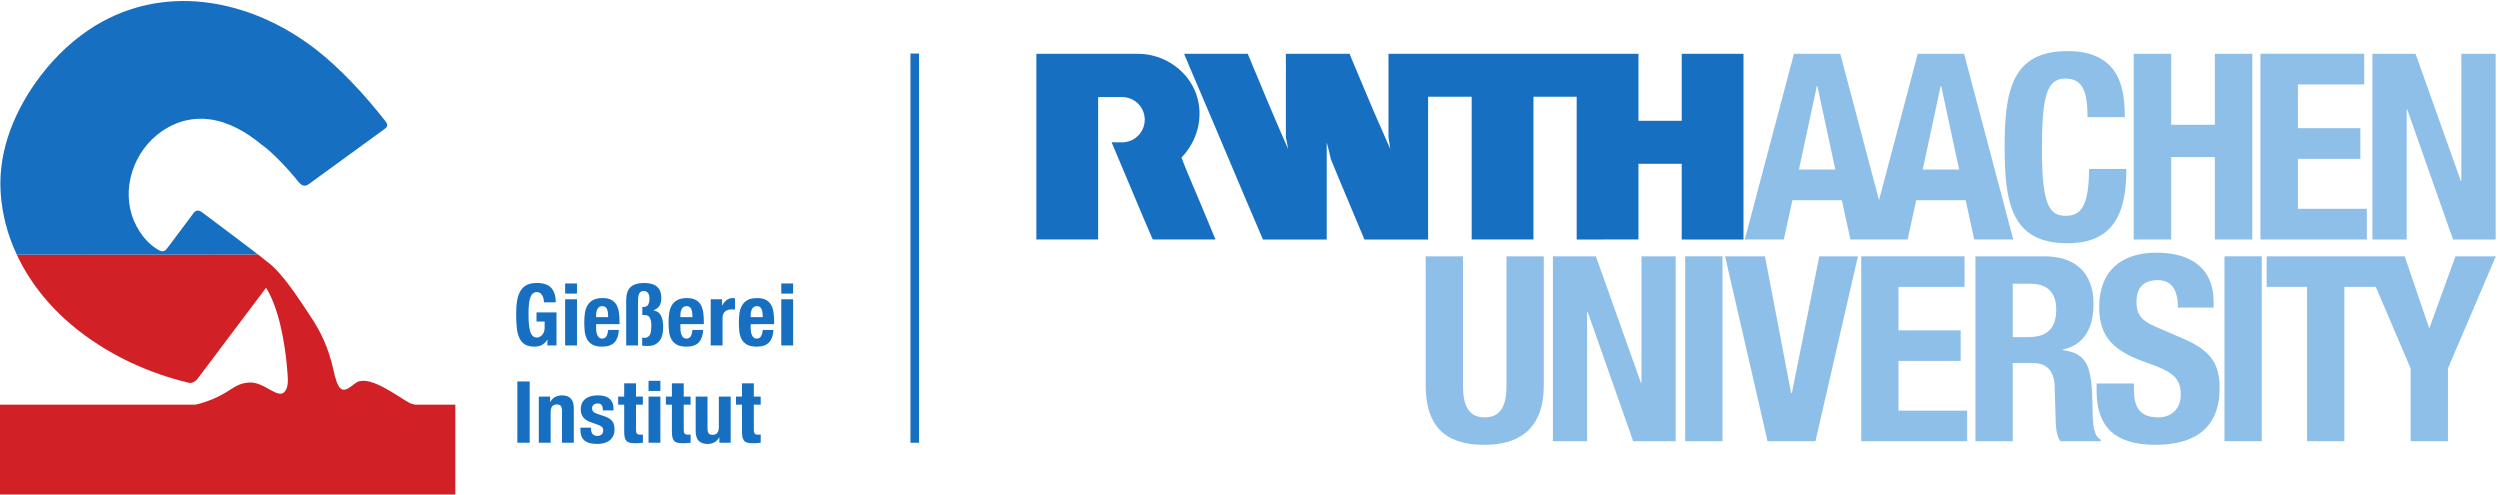<?xml version="1.0" encoding="UTF-8" standalone="no"?> <svg xmlns:inkscape="http://www.inkscape.org/namespaces/inkscape" xmlns:sodipodi="http://sodipodi.sourceforge.net/DTD/sodipodi-0.dtd" xmlns="http://www.w3.org/2000/svg" xmlns:svg="http://www.w3.org/2000/svg" version="1.1" id="svg2" width="400" height="79.127" viewBox="0 0 400 79.127"><defs id="defs6"></defs><g id="g8" transform="matrix(1.333,0,0,-1.333,-5.899,101.442)"><g id="g10" transform="matrix(0.103,0,0,0.103,-10.195,-0.399)"><path d="m 2487.46,412.031 h 20.52 c 19.61,0 30.17,-9.961 30.17,-29.875 0,-23.23 -11.77,-32.285 -32.59,-32.285 h -18.1 z M 2444,228.566 h 43.46 v 91.129 h 23.22 c 17.5,0 25.06,-10.261 25.67,-27.156 l 1.2,-41.348 c 0.3,-8.437 1.21,-16.582 5.43,-22.625 h 47.07 v 1.805 c -8.15,4.238 -9.36,15.996 -9.65,38.621 -0.61,45.571 -5.14,61.875 -34.71,65.793 v 0.598 c 24.45,5.137 35.92,24.441 35.92,53.113 0,36.817 -21.73,55.527 -57.34,55.527 H 2444 V 228.566" style="fill:#8ebfe9;fill-opacity:1;fill-rule:nonzero;stroke:none" id="path12"></path><path d="M 1803.38,444.023 V 293.75 c 0,-57.637 33.49,-69.414 68.8,-69.414 35.29,0 68.8,14.484 68.8,69.414 v 150.273 h -43.45 V 293.75 c 0,-21.426 -5.14,-37.422 -25.35,-37.422 -20.23,0 -25.35,15.996 -25.35,37.422 v 150.273 h -43.45" style="fill:#8ebfe9;fill-opacity:1;fill-rule:nonzero;stroke:none" id="path14"></path><path d="M 1951.61,444.023 V 228.574 h 39.84 v 150.871 h 0.59 l 53.12,-150.871 h 49.49 v 215.449 h -39.84 V 296.465 h -0.59 l -52.52,147.558 h -50.09" style="fill:#8ebfe9;fill-opacity:1;fill-rule:nonzero;stroke:none" id="path16"></path><path d="m 2149.26,444.023 h -43.45 V 228.574 h 43.45 v 215.449" style="fill:#8ebfe9;fill-opacity:1;fill-rule:nonzero;stroke:none" id="path18"></path><path d="m 2152.25,444.023 49.48,-215.449 h 55.83 l 49.48,215.449 h -44.96 L 2230.1,284.688 h -0.9 l -30.48,159.335 h -46.47" style="fill:#8ebfe9;fill-opacity:1;fill-rule:nonzero;stroke:none" id="path20"></path><path d="M 2310.92,444.023 V 228.574 h 123.42 v 35.598 h -79.97 v 57.937 h 72.43 v 35.618 h -72.43 v 50.679 h 76.95 v 35.617 h -120.4" style="fill:#8ebfe9;fill-opacity:1;fill-rule:nonzero;stroke:none" id="path22"></path><path d="m 2585.21,295.859 v -8.75 c 0,-39.843 19.31,-62.773 68.5,-62.773 47.07,0 74.83,20.519 74.83,66.094 0,26.25 -8.45,42.843 -41.04,57.031 l -33.49,14.473 c -18.4,7.851 -22.33,15.996 -22.33,29.277 0,12.668 5.14,25.051 24.75,25.051 16.58,0 23.53,-11.77 23.53,-31.992 h 41.64 v 6.043 c 0,41.339 -28.06,57.929 -66.69,57.929 -41.04,0 -66.68,-21.426 -66.68,-63.359 0,-35.918 17.81,-51.914 56.42,-65.188 28.67,-9.961 38.63,-17.195 38.63,-36.812 0,-18.106 -12.67,-26.555 -25.95,-26.555 -22.94,0 -28.67,12.969 -28.67,33.195 v 6.336 h -43.45" style="fill:#8ebfe9;fill-opacity:1;fill-rule:nonzero;stroke:none" id="path24"></path><path d="m 2777.67,444.023 h -43.45 V 228.574 h 43.45 v 215.449" style="fill:#8ebfe9;fill-opacity:1;fill-rule:nonzero;stroke:none" id="path26"></path><path d="m 3003.37,444.023 -30.18,-83.281 h -0.6 l -28.36,83.281 h -160.86 v -35.617 h 47.07 V 228.574 h 43.46 v 179.832 h 36.65 l 40.61,-95.047 v -84.785 h 43.46 v 84.785 l 55.83,130.664 h -47.08" style="fill:#8ebfe9;fill-opacity:1;fill-rule:nonzero;stroke:none" id="path28"></path><path d="m 1421.66,463.617 h -72 v 216.406 h 118.07 c 32.02,0.012 59.63,-20.714 68.64,-48.199 8.34,-25.457 1.21,-53.117 -17.61,-72.808 2.5,-6.782 4.94,-12.09 7.26,-18.18 5.23,-12.051 10.01,-24.098 15.24,-36.004 l 17.13,-41.215 h -0.44 -72.57 c 0,-0.043 -0.58,1.738 -1.16,2.465 -2.9,6.383 -5.52,13.215 -8.42,19.594 l -17.56,41.66 c -6.97,16.84 -13.94,32.754 -20.9,49.578 8.69,0.242 15.19,-1.387 23.58,2.473 5.9,2.898 14.84,10.109 15.07,23.937 -0.23,6.852 -2.13,12.043 -6.66,17.442 -4.55,5.019 -11.13,8.742 -19.7,8.859 0,0 -27.98,0.008 -27.97,0 V 463.617" style="fill:#176fc1;fill-opacity:1;fill-rule:nonzero;stroke:none" id="path30"></path><path d="m 2173.72,680.027 v -216.41 h -72 v 88.242 h -6.72 -43.11 -0.58 v -88.242 c -13.06,0 -27.14,0.145 -40.2,0 h -31.8 v 166.332 h -50.36 v -5.222 -15.668 -71.27 -74.172 h -0.58 -71.42 v 89.703 3.477 73.152 h -50.79 V 551.43 463.617 h -74.17 c -12.92,31.203 -26.56,62.703 -39.19,93.762 -1.45,6.531 -2.9,13.07 -4.79,19.453 V 463.617 h -74.32 c -14.73,34.254 -28.88,67.824 -43.57,102.582 -5.09,12.039 -9.26,21.836 -14.52,34.36 l -0.72,1.636 -11.44,26.852 -16.38,38.351 c -1.44,4.348 -3.76,8.282 -5.22,12.629 h 74.15 c 15.24,-37.007 30.62,-73.586 46.59,-110.015 l 0.44,-0.871 c -0.58,4.211 -1.9,9.582 -2.62,13.636 v 64.59 c 0.14,10.313 0,22.071 0,32.66 h 74.31 c 0.93,-2.355 1.46,-3.629 2.17,-5.519 8.72,-20.461 17,-40.778 25.71,-61.102 l 19.45,-44.265 c -0.44,4.648 -1.46,9.14 -2.04,13.636 v 97.25 h 5.95 50.51 182.89 51.96 v -13.5 -64.589 h 3.48 46.93 v 78.089 h 37.55 34.45" style="fill:#176fc1;fill-opacity:1;fill-rule:nonzero;stroke:none" id="path32"></path><path d="m 2430.76,680.051 h -53.95 l -45.16,-170.594 -45.17,170.594 h -53.95 l -57.3,-216.434 h 45.47 l 10,45.774 h 57.62 l 9.99,-45.774 h 66.68 l 10,45.774 h 57.6 l 10,-45.774 h 45.47 z M 2238.3,545.16 l 20.91,97.301 h 0.59 l 20.92,-97.301 z m 144.27,0 20.92,97.301 h 0.59 l 20.93,-97.301 h -42.44" style="fill:#8ebfe9;fill-opacity:1;fill-rule:nonzero;stroke:none" id="path34"></path><path d="m 2618.05,606.199 c 0,31.379 -4.51,76.949 -66.69,76.949 -65.17,0 -73.33,-46.468 -73.33,-111.949 0,-65.48 8.16,-111.953 73.33,-111.953 57.03,0 68.5,40.133 68.5,86.606 h -43.45 c 0,-46.473 -11.47,-54.622 -27.16,-54.622 -18.71,0 -27.76,11.766 -27.76,76.95 0,60.953 5.13,82.98 27.16,82.98 19.61,0 25.95,-13.582 25.95,-44.961 h 43.45" style="fill:#8ebfe9;fill-opacity:1;fill-rule:nonzero;stroke:none" id="path36"></path><path d="m 2628.45,463.617 h 43.64 v 96.078 h 50.92 v -96.078 h 43.64 v 216.406 h -43.64 v -82.746 h -50.92 v 82.746 h -43.64 V 463.617" style="fill:#8ebfe9;fill-opacity:1;fill-rule:nonzero;stroke:none" id="path38"></path><path d="M 2776.11,680.07 V 463.617 h 124.01 v 35.77 h -80.34 v 58.211 h 72.76 v 35.769 h -72.76 v 50.93 h 77.3 v 35.773 h -120.97" style="fill:#8ebfe9;fill-opacity:1;fill-rule:nonzero;stroke:none" id="path40"></path><path d="M 2906.59,680.023 V 463.617 h 40.01 v 151.547 h 0.61 l 53.35,-151.547 h 49.7 v 216.406 h -40.01 V 531.816 h -0.61 l -52.74,148.207 h -50.31" style="fill:#8ebfe9;fill-opacity:1;fill-rule:nonzero;stroke:none" id="path42"></path><path d="m 1202.93,226.77 h 10 v 453.55 h -10 V 226.77" style="fill:#176fc1;fill-opacity:1;fill-rule:nonzero;stroke:none" id="path44"></path><path d="M 759.23,298.176 H 744.828 V 226.77 h 14.402 z m 10.598,-71.406 h 13.801 v 35.703 c 0,5.925 2.43,8.894 7.301,8.894 2.058,0 3.562,-0.547 4.5,-1.648 0.933,-1.098 1.402,-3.047 1.402,-5.852 V 226.77 h 13.797 v 39.902 c 0,5.398 -1.191,9.297 -3.551,11.695 -2.367,2.406 -5.75,3.606 -10.148,3.606 -3,0 -5.668,-0.625 -8,-1.856 -2.336,-1.23 -4.239,-3.172 -5.7,-5.847 h -0.199 v 6.296 h -13.203 z m 48.465,17.593 v -1.89 c 0,-2.602 0.297,-4.953 0.895,-7.051 0.601,-2.102 1.652,-3.899 3.152,-5.402 1.5,-1.504 3.512,-2.649 6.051,-3.45 2.527,-0.797 5.757,-1.199 9.699,-1.199 2.863,0 5.527,0.352 8,1.047 2.461,0.699 4.578,1.758 6.351,3.152 1.758,1.399 3.149,3.172 4.153,5.301 0.996,2.133 1.496,4.602 1.496,7.395 0,4.074 -0.899,7.285 -2.699,9.66 -1.801,2.359 -4.871,4.273 -9.2,5.742 l -8.3,2.801 c -2.34,0.73 -3.922,1.633 -4.75,2.707 -0.84,1.062 -1.25,2.265 -1.25,3.594 0,1.929 0.648,3.378 1.949,4.351 1.301,0.969 2.808,1.449 4.551,1.449 2.257,0 3.851,-0.644 4.75,-1.957 0.898,-1.297 1.351,-3.347 1.351,-6.14 h 12.399 v 2.199 c 0,4.871 -1.5,8.633 -4.504,11.297 -2.996,2.676 -7.637,4.004 -13.895,4.004 -3.543,0 -6.554,-0.43 -9.054,-1.297 -2.5,-0.871 -4.551,-2.031 -6.145,-3.508 -1.605,-1.465 -2.773,-3.176 -3.504,-5.145 -0.742,-1.972 -1.098,-4.054 -1.098,-6.25 0,-3.8 0.957,-6.925 2.903,-9.355 1.926,-2.426 4.797,-4.316 8.597,-5.645 l 9.696,-3.507 c 1.336,-0.528 2.5,-1.25 3.504,-2.149 1,-0.898 1.496,-2.215 1.496,-3.945 0,-2.129 -0.641,-3.731 -1.899,-4.805 -1.269,-1.062 -2.968,-1.601 -5.097,-1.601 -2.34,0 -4.121,0.722 -5.352,2.16 -1.238,1.426 -1.851,3.316 -1.851,5.644 v 1.793 z m 51.039,36.203 h -7.004 v -9.394 h 7.004 v -30.801 c 0,-2.734 0.16,-5 0.496,-6.797 0.332,-1.804 0.953,-3.254 1.852,-4.355 0.898,-1.106 2.183,-1.875 3.851,-2.356 1.66,-0.457 3.86,-0.691 6.598,-0.691 1.601,0 3.109,0.066 4.551,0.195 1.429,0.149 2.91,0.274 4.449,0.403 v 9.597 c -0.469,-0.066 -0.969,-0.117 -1.5,-0.144 -0.535,-0.032 -1.07,-0.051 -1.598,-0.051 -2,0 -3.32,0.449 -3.949,1.348 -0.641,0.898 -0.953,2.421 -0.953,4.55 v 29.102 h 8 v 9.394 h -8 v 15.403 h -13.797 z m 28.387,6.602 h 13.801 v 11.809 h -13.801 z m 0,-60.398 h 13.801 v 53.796 h -13.801 z m 27.222,53.796 h -7.003 v -9.394 h 7.003 v -30.801 c 0,-2.734 0.172,-5 0.497,-6.797 0.343,-1.804 0.953,-3.254 1.851,-4.355 0.899,-1.106 2.191,-1.875 3.848,-2.356 1.672,-0.457 3.875,-0.691 6.601,-0.691 1.602,0 3.121,0.066 4.551,0.195 1.441,0.149 2.922,0.274 4.449,0.403 v 9.597 c -0.461,-0.066 -0.957,-0.117 -1.5,-0.144 -0.527,-0.032 -1.058,-0.051 -1.601,-0.051 -1.996,0 -3.305,0.449 -3.946,1.348 -0.632,0.898 -0.953,2.421 -0.953,4.55 v 29.102 h 8 v 9.394 h -8 v 15.403 H 924.941 Z M 980.25,226.77 h 13.203 v 53.796 h -13.805 v -35.695 c 0,-5.933 -2.425,-8.902 -7.3,-8.902 -2.059,0 -3.559,0.554 -4.496,1.648 -0.934,1.106 -1.403,3.059 -1.403,5.852 v 37.097 h -13.797 v -39.89 c 0,-5.403 1.188,-9.309 3.547,-11.699 2.371,-2.407 5.75,-3.606 10.149,-3.606 3.004,0 5.672,0.613 8.004,1.848 2.336,1.226 4.238,3.183 5.699,5.847 h 0.199 z m 26.36,53.796 h -7.001 v -9.394 h 7.001 v -30.801 c 0,-2.734 0.17,-5 0.5,-6.797 0.34,-1.804 0.95,-3.254 1.85,-4.355 0.9,-1.106 2.19,-1.875 3.85,-2.356 1.67,-0.457 3.87,-0.691 6.6,-0.691 1.6,0 3.12,0.066 4.55,0.195 1.44,0.149 2.92,0.274 4.45,0.403 v 9.597 c -0.46,-0.066 -0.96,-0.117 -1.5,-0.144 -0.53,-0.032 -1.06,-0.051 -1.6,-0.051 -2,0 -3.31,0.449 -3.95,1.348 -0.63,0.898 -0.95,2.421 -0.95,4.55 v 29.102 h 8 v 9.394 h -8 v 15.403 h -13.8 v -15.403" style="fill:#176fc1;fill-opacity:1;fill-rule:nonzero;stroke:none" id="path46"></path><path d="m 789.629,390.359 c 0,7.27 -1.731,12.844 -5.199,16.75 -3.473,3.899 -9.133,5.848 -17.004,5.848 -4.598,0 -8.426,-0.769 -11.496,-2.305 -3.075,-1.519 -5.532,-3.816 -7.399,-6.843 -1.871,-3.028 -3.183,-6.817 -3.953,-11.348 -0.769,-4.531 -1.148,-9.805 -1.148,-15.801 0,-6.199 0.265,-11.648 0.8,-16.347 0.528,-4.708 1.575,-8.653 3.149,-11.856 1.57,-3.203 3.73,-5.613 6.5,-7.246 2.769,-1.633 6.351,-2.449 10.75,-2.449 3.398,0 6.316,0.625 8.75,1.89 2.426,1.274 4.519,3.301 6.25,6.106 h 0.199 v -6.602 h 10.602 v 38.504 h -23.301 v -10.601 h 9.496 v -7.297 c 0,-1.934 -0.297,-3.621 -0.898,-5.059 -0.598,-1.426 -1.348,-2.617 -2.25,-3.547 -0.899,-0.926 -1.872,-1.629 -2.903,-2.097 -1.027,-0.469 -1.976,-0.704 -2.844,-0.704 -2.07,0 -3.75,0.657 -5.054,1.954 -1.297,1.3 -2.301,3.175 -2.996,5.593 -0.7,2.434 -1.184,5.375 -1.453,8.801 -0.266,3.438 -0.399,7.324 -0.399,11.652 0,8.934 0.77,15.333 2.301,19.208 1.531,3.867 4.031,5.792 7.5,5.792 1.469,0 2.719,-0.371 3.75,-1.144 1.027,-0.77 1.879,-1.727 2.547,-2.898 0.676,-1.172 1.152,-2.473 1.449,-3.911 0.305,-1.422 0.453,-2.769 0.453,-4.043 z m 10.891,10.2 h 13.796 v 11.796 H 800.52 Z m 0,-60.403 h 13.796 v 53.797 H 800.52 Z m 63.386,24.805 v 3.098 c 0,4.129 -0.269,7.879 -0.797,11.25 -0.543,3.367 -1.543,6.226 -3.004,8.601 -1.468,2.363 -3.488,4.199 -6.046,5.496 -2.571,1.301 -5.852,1.953 -9.848,1.953 -4.676,0 -8.406,-0.769 -11.203,-2.3 -2.797,-1.536 -4.949,-3.606 -6.449,-6.204 -1.5,-2.597 -2.5,-5.566 -3,-8.894 -0.5,-3.332 -0.75,-6.801 -0.75,-10.402 0,-3.329 0.152,-6.719 0.449,-10.149 0.301,-3.433 1.113,-6.531 2.449,-9.305 1.328,-2.761 3.398,-5.019 6.203,-6.746 2.797,-1.73 6.699,-2.597 11.699,-2.597 6.602,0 11.43,1.679 14.5,5.047 3.059,3.371 4.727,8.183 5,14.453 h -12.402 c -0.398,-3.407 -1.137,-5.938 -2.199,-7.61 -1.07,-1.668 -2.77,-2.5 -5.102,-2.5 -1.265,0 -2.336,0.356 -3.195,1.059 -0.875,0.699 -1.574,1.629 -2.102,2.801 -0.543,1.164 -0.921,2.5 -1.152,3.996 -0.238,1.504 -0.352,3.055 -0.352,4.644 v 4.309 z m -27.301,8.191 v 2.102 c 0,1.269 0.114,2.527 0.352,3.809 0.231,1.269 0.609,2.414 1.152,3.449 0.528,1.023 1.25,1.863 2.149,2.5 0.898,0.625 2.051,0.945 3.449,0.945 1.398,0 2.555,-0.281 3.449,-0.848 0.903,-0.57 1.606,-1.398 2.102,-2.5 0.5,-1.105 0.847,-2.433 1.051,-4.004 0.199,-1.566 0.332,-3.378 0.398,-5.453 z m 48.864,-32.996 v 52.403 c 0,3.203 0.429,5.832 1.301,7.898 0.859,2.07 2.66,3.098 5.398,3.098 1.262,0 2.328,-0.242 3.199,-0.742 0.86,-0.508 1.551,-1.172 2.051,-2 0.504,-0.833 0.848,-1.79 1.051,-2.856 0.199,-1.07 0.301,-2.195 0.301,-3.394 0,-2.805 -0.504,-5.079 -1.504,-6.86 -0.996,-1.765 -2.696,-2.644 -5.098,-2.644 h -1.699 v -9.407 h 2.5 c 3.062,0 5.16,-1.089 6.301,-3.297 1.128,-2.199 1.699,-5.128 1.699,-8.8 0,-2.266 -0.102,-4.297 -0.301,-6.094 -0.199,-1.809 -0.617,-3.328 -1.25,-4.602 -0.641,-1.265 -1.52,-2.234 -2.648,-2.898 -1.141,-0.676 -2.598,-1.008 -4.403,-1.008 -0.801,0 -1.5,0.141 -2.097,0.402 v -9.394 c 0.726,-0.137 1.726,-0.234 2.996,-0.305 1.261,-0.066 2.461,-0.093 3.605,-0.093 3.797,0 6.856,0.691 9.199,2.097 2.328,1.399 4.149,3.176 5.45,5.352 1.296,2.168 2.156,4.551 2.597,7.148 0.43,2.598 0.649,5.125 0.649,7.598 0,5.398 -0.848,9.773 -2.547,13.152 -1.699,3.371 -4.551,5.371 -8.551,6.047 v 0.203 c 1.73,0.727 3.18,1.567 4.352,2.5 1.16,0.93 2.078,1.992 2.746,3.195 0.66,1.204 1.132,2.532 1.402,4.004 0.258,1.465 0.398,3.125 0.398,5 0,5.664 -1.687,9.93 -5.046,12.801 -3.372,2.863 -8.25,4.297 -14.653,4.297 -7.269,0 -12.617,-1.578 -16.051,-4.754 -3.437,-3.164 -5.144,-8.269 -5.144,-15.344 v -52.703 z m 76.672,24.805 v 3.098 c 0,4.129 -0.27,7.879 -0.801,11.25 -0.543,3.367 -1.539,6.226 -3,8.601 -1.469,2.363 -3.492,4.199 -6.051,5.496 -2.57,1.301 -5.851,1.953 -9.851,1.953 -4.668,0 -8.399,-0.769 -11.2,-2.3 -2.8,-1.536 -4.949,-3.606 -6.449,-6.204 -1.504,-2.597 -2.5,-5.566 -3.004,-8.894 -0.496,-3.332 -0.746,-6.801 -0.746,-10.402 0,-3.329 0.149,-6.719 0.449,-10.149 0.297,-3.433 1.11,-6.531 2.45,-9.305 1.332,-2.761 3.402,-5.019 6.199,-6.746 2.801,-1.73 6.699,-2.597 11.699,-2.597 6.602,0 11.43,1.679 14.504,5.047 3.058,3.371 4.73,8.183 5,14.453 h -12.402 c -0.399,-3.407 -1.141,-5.938 -2.2,-7.61 -1.07,-1.668 -2.769,-2.5 -5.101,-2.5 -1.27,0 -2.34,0.356 -3.199,1.059 -0.872,0.699 -1.567,1.629 -2.098,2.801 -0.543,1.164 -0.918,2.5 -1.152,3.996 -0.243,1.504 -0.348,3.055 -0.348,4.644 v 4.309 z m -27.301,8.191 v 2.102 c 0,1.269 0.105,2.527 0.348,3.809 0.234,1.269 0.609,2.414 1.152,3.449 0.531,1.023 1.25,1.863 2.144,2.5 0.907,0.625 2.051,0.945 3.454,0.945 1.402,0 2.55,-0.281 3.449,-0.848 0.902,-0.57 1.601,-1.398 2.101,-2.5 0.5,-1.105 0.852,-2.433 1.051,-4.004 0.199,-1.566 0.328,-3.378 0.399,-5.453 z m 35.316,-32.996 h 13.805 v 32.305 c 0,1.797 0.297,3.32 0.898,4.551 0.602,1.23 1.403,2.226 2.399,3 1,0.769 2.101,1.316 3.301,1.648 1.199,0.332 2.402,0.496 3.601,0.496 0.727,0 1.449,-0.015 2.149,-0.047 0.699,-0.031 1.41,-0.078 2.148,-0.156 v 13.203 c -0.398,0.071 -0.82,0.117 -1.25,0.157 -0.437,0.031 -0.852,0.046 -1.25,0.046 -2.871,0 -5.297,-0.781 -7.301,-2.351 -1.996,-1.57 -3.699,-3.653 -5.097,-6.25 h -0.2 v 7.195 h -13.203 z m 73.904,24.805 v 3.098 c 0,4.129 -0.27,7.879 -0.8,11.25 -0.54,3.367 -1.54,6.226 -3,8.601 -1.47,2.363 -3.49,4.199 -6.05,5.496 -2.57,1.301 -5.85,1.953 -9.85,1.953 -4.67,0 -8.4,-0.769 -11.2,-2.3 -2.8,-1.536 -4.95,-3.606 -6.45,-6.204 -1.5,-2.597 -2.5,-5.566 -3,-8.894 -0.5,-3.332 -0.75,-6.801 -0.75,-10.402 0,-3.329 0.15,-6.719 0.45,-10.149 0.3,-3.433 1.11,-6.531 2.45,-9.305 1.33,-2.761 3.4,-5.019 6.2,-6.746 2.8,-1.73 6.7,-2.597 11.7,-2.597 6.6,0 11.43,1.679 14.5,5.047 3.06,3.371 4.73,8.183 5,14.453 h -12.4 c -0.4,-3.407 -1.14,-5.938 -2.2,-7.61 -1.07,-1.668 -2.77,-2.5 -5.1,-2.5 -1.27,0 -2.34,0.356 -3.2,1.059 -0.87,0.699 -1.57,1.629 -2.1,2.801 -0.54,1.164 -0.92,2.5 -1.15,3.996 -0.24,1.504 -0.35,3.055 -0.35,4.644 v 4.309 z m -27.3,8.191 v 2.102 c 0,1.269 0.11,2.527 0.35,3.809 0.23,1.269 0.61,2.414 1.15,3.449 0.53,1.023 1.25,1.863 2.15,2.5 0.9,0.625 2.05,0.945 3.45,0.945 1.4,0 2.55,-0.281 3.45,-0.848 0.9,-0.57 1.6,-1.398 2.1,-2.5 0.5,-1.105 0.85,-2.433 1.05,-4.004 0.2,-1.566 0.33,-3.378 0.4,-5.453 z m 35.64,27.407 h 13.8 v 11.796 h -13.8 z m 0,-60.403 h 13.8 v 53.797 h -13.8 v -53.797" style="fill:#176fc1;fill-opacity:1;fill-rule:nonzero;stroke:none" id="path48"></path><path d="m 672.551,166.133 v 104.972 h -46.535 c -2.426,0.465 -4.918,1.102 -5.957,1.61 -13.797,7.07 -44.922,32.101 -61.411,25 -4.742,-2.063 -12.929,-12.227 -19.058,-8.242 -4.473,2.89 -7.051,12.89 -9.16,22.539 -5.442,24.824 -14.821,44.621 -26.86,62.402 -11.621,17.219 -32.593,51.035 -50.965,63.801 l -6.648,5.351 -0.012,0.016 c -1.086,0.91 -2.156,1.723 -3.234,2.578 H 442.5 435.688 L 161.48,446.016 c 0.18,-0.364 0.368,-0.774 0.555,-1.2 16.106,-33.976 41.172,-63.769 71.653,-87.5 38.46,-29.933 82.871,-49.843 128.757,-60.761 2.985,-0.688 7.512,1.812 9.34,4.273 l 80.211,106.555 c 14.902,-23.516 22.234,-65.149 24.563,-94.563 0.789,-9.871 2.07,-19.207 -1.989,-25.425 -7.64,-11.954 -24.14,10.625 -41.812,9.578 -20.539,-1.27 -21.059,-13.114 -55.391,-23.836 -2.91,-0.91 -5.582,-1.567 -8.187,-2.032 H 141.746 V 166.133 Z M 442.5,446.16 v 0 c -0.43,0.324 -0.32,0.246 0,0" style="fill:#d22027;fill-opacity:1;fill-rule:nonzero;stroke:none" id="path50"></path><path d="m 590.309,602.504 c -10.762,13.582 -23.883,29.309 -38.243,44.199 -13.66,14.199 -28.211,27.781 -42.128,38.512 -38.75,30.019 -84.532,50.058 -131.29,55.078 -42.382,4.562 -85.621,-3.289 -125.257,-27.262 -24.371,-14.808 -46.297,-35.179 -64.161,-58.668 -29.332,-38.609 -49.402,-85.711 -46.593,-134.824 1.48,-25.793 8.043,-50.375 18.629,-73.062 0.074,-0.157 0.148,-0.317 0.222,-0.461 l 281.008,0.144 c -2,1.504 -4.746,3.586 -8.18,6.375 l -12.757,9.637 -43.391,32.605 c -2.563,1.965 -6.121,4.332 -9.93,0.543 -8.711,-11.554 -16.48,-21.957 -24.871,-33.148 l -5.082,-6.781 c -3.937,-5.258 -5.68,-7.489 -12.539,-3.438 -4.691,2.809 -8.93,6.289 -12.687,10.219 -6.282,6.613 -11.25,14.512 -14.852,22.902 -7.91,18.406 -8.078,38.809 -2.262,57.328 5.942,19.082 18.301,36.309 35.09,47.672 18.492,12.489 37.473,16.059 55.895,13.481 21.23,-3.004 41.64,-14.215 59.715,-29.293 12.871,-8.789 32.972,-30.649 42.363,-42.598 7.437,-9.441 11.672,-4.191 15.949,-1.211 l 85.922,62.512 c 4.059,3.301 2.101,6.156 -0.57,9.539" style="fill:#176fc1;fill-opacity:1;fill-rule:nonzero;stroke:none" id="path52"></path></g></g></svg> 